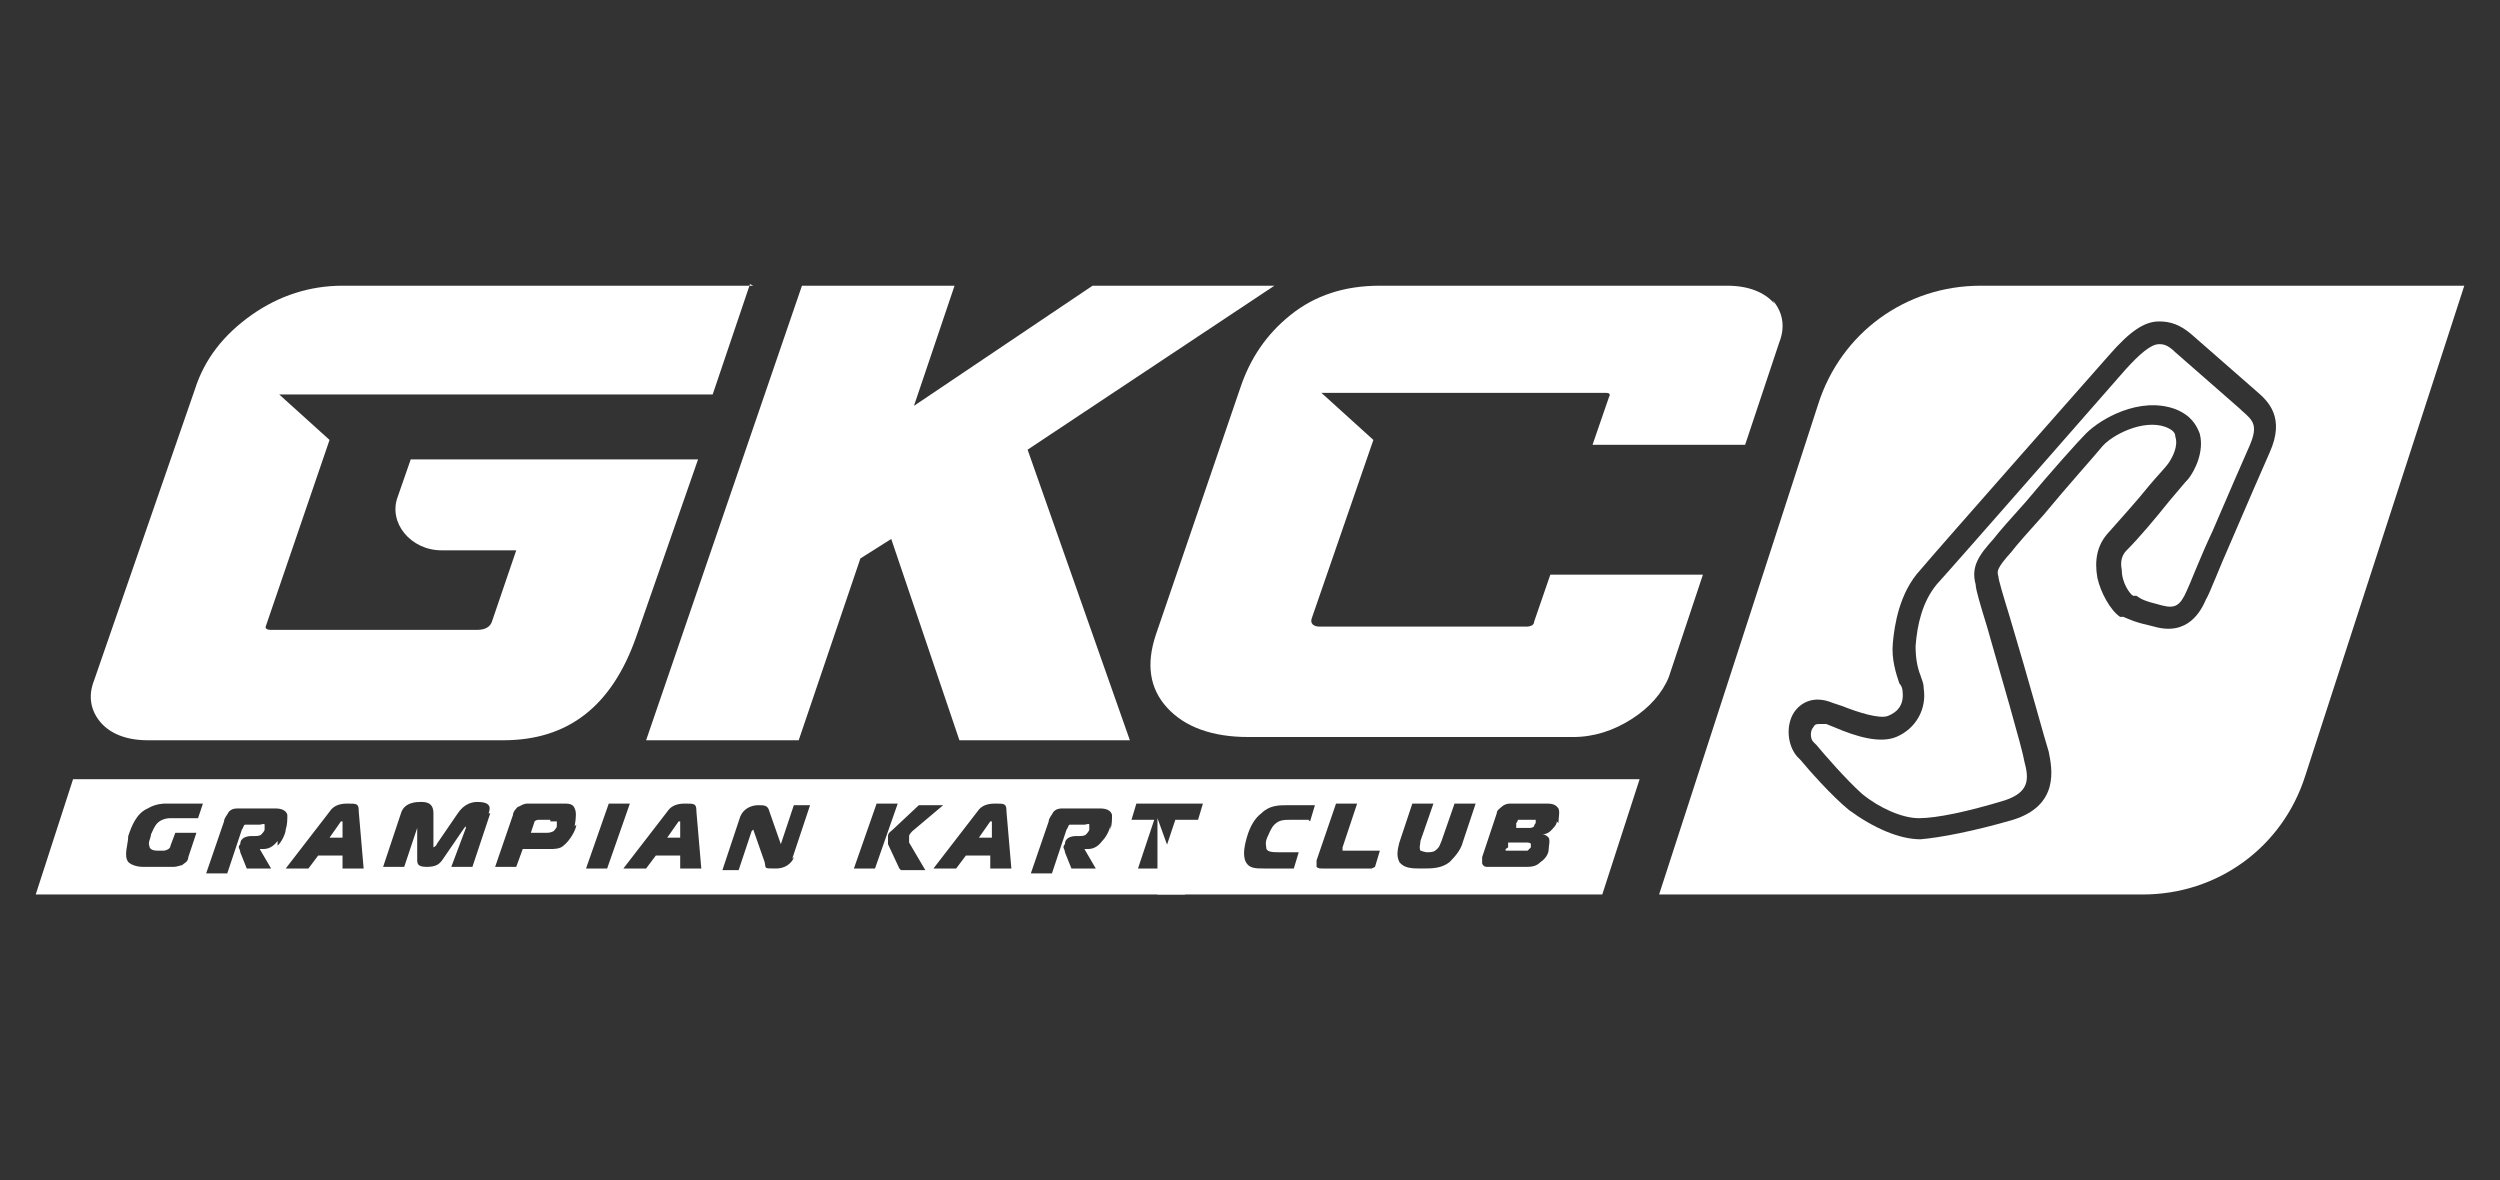 <?xml version="1.0" encoding="UTF-8"?>
<svg id="Layer_1" xmlns="http://www.w3.org/2000/svg" version="1.1" viewBox="0 0 154 72.7">
  <rect x="0" y="0" width="154" height="72.7" fill="#333333" stroke="none"/>
  <!-- Generator: Adobe Illustrator 29.1.0, SVG Export Plug-In . SVG Version: 2.1.0 Build 142)  -->
  <defs>
    <style>
      .st0 {
        fill: #fff;
      }
    </style>
  </defs>
  <g>
    <path class="st0" d="M109.3,18.7c-.6-.7-1.6-1.1-2.9-1.1h-21.4c-2.2,0-4,.6-5.5,1.8-1.5,1.2-2.5,2.7-3.1,4.5l-5.2,15.2c-.6,1.8-.4,3.3.7,4.5,1.1,1.2,2.8,1.8,5,1.8h20c1.3,0,2.5-.4,3.6-1.1,1.1-.7,1.9-1.6,2.3-2.6l2.1-6.3h-9.4l-1,2.9c0,.2-.2.3-.5.3h-12.7c-.4,0-.6-.2-.5-.5l3.8-11-3.2-2.9h4.8s0,0,0,0h12.7c.3,0,.3.1.2.3l-1,2.9h9.4l2.1-6.3c.4-1,.2-1.9-.4-2.6Z"/>
    <path class="st0" d="M46.4,17.6h-25.3c-2,0-3.9.6-5.6,1.8-1.7,1.2-2.9,2.7-3.5,4.6l-6.2,17.9c-.4,1-.2,1.9.4,2.6.6.7,1.6,1.1,2.9,1.1h21.9c4,0,6.7-2.1,8.2-6.4l3.8-10.9h-17.7l-.8,2.3c-.6,1.6.8,3.3,2.7,3.3h4.6l-1.5,4.4c-.1.3-.4.5-.9.5h-12.7c-.3,0-.4-.1-.3-.3l3.9-11.4-3.1-2.8h4.6s0,0,0,0h22.1l2.3-6.8Z"/>
  </g>
  <g>
    <polygon class="st0" points="59.1 45.6 69.6 45.6 63.3 27.7 78.5 17.6 67.3 17.6 56.3 25 58.8 17.6 49.4 17.6 39.8 45.6 49.2 45.6 53 34.4 54.9 33.2 59.1 45.6"/>
    <polygon class="st0" points="71.3 55.1 73 55.1 71.3 50.4 71.3 55.1"/>
  </g>
  <g>
    <path class="st0" d="M138,25.2l-4-3.5c-.5-.5-.8-.5-1-.5-.5,0-1.2.6-2.1,1.6,0,0-10.5,12-11.6,13.2-.9,1.1-1.2,2.5-1.3,3.8,0,.7.1,1.3.3,1.8.1.3.2.5.2.8.2,1.3-.5,2.5-1.7,3-1,.4-2.4,0-3.8-.6l-.5-.2c-.1,0-.3,0-.4,0-.2,0-.3,0-.4.2-.2.2-.2.7,0,.9l.2.2c.5.6,1.8,2.1,2.8,3,1.1.9,2.5,1.5,3.5,1.5h0c1.1,0,3-.4,5.3-1.1,1.5-.5,1.5-1.3,1.2-2.4h0c-.1-.7-1.5-5.5-2.3-8.3-.4-1.3-.7-2.3-.7-2.6-.3-1.1.2-1.8,1.1-2.8.3-.4,1.1-1.3,2-2.3,1.5-1.8,3.2-3.7,3.7-4.2.9-.9,3.3-2.3,5.5-1.5,1,.4,1.3,1,1.5,1.5.3,1.1-.3,2.3-.7,2.8-.2.2-.6.7-1.2,1.4-.8,1-1.8,2.2-2.6,3-.3.3-.4.7-.3,1.2,0,.8.5,1.5.7,1.6h.2c.3.2.4.3,1.6.6.8.2,1.1,0,1.5-.9.2-.4.8-2,1.6-3.7.9-2.1,1.9-4.4,2.3-5.3.5-1.2.2-1.5-.5-2.1Z"/>
    <path class="st0" d="M122,17.6c-4.6,0-8.6,2.9-10,7.3l-9.8,30.2h29.8c4.6,0,8.6-2.9,10-7.3l9.8-30.2h-29.8ZM139.8,27.9c-.4.9-1.4,3.2-2.3,5.3-.8,1.8-1.4,3.4-1.6,3.7-.3.7-1.1,2.3-3.2,1.7-1.3-.3-1.4-.4-1.9-.6h-.2c-.6-.4-1.2-1.5-1.4-2.4-.2-1.1,0-2,.6-2.7.7-.8,1.8-2,2.6-3,.5-.6,1-1.1,1.2-1.4.2-.3.6-1,.4-1.6,0-.2-.1-.4-.6-.6-1.4-.5-3.3.5-3.9,1.2-.4.5-2.2,2.5-3.6,4.2-.9,1-1.7,1.9-2,2.3-.9,1-.9,1.2-.8,1.5,0,.2.3,1.2.7,2.5,1.2,4,2.2,7.7,2.4,8.3h0c.2,1,.7,3.3-2.2,4.2-2.4.7-4.5,1.1-5.7,1.2h0c-1.3,0-2.9-.7-4.4-1.8-1.1-.9-2.5-2.5-3-3.1l-.2-.2c-.6-.7-.7-1.9-.2-2.7.4-.6,1.2-1.1,2.4-.6l.6.2c1,.4,2.3.8,2.8.6.5-.2,1-.6.9-1.5,0,0,0-.3-.2-.5-.2-.6-.5-1.5-.4-2.5.1-1.1.4-3.1,1.7-4.5,1-1.2,11.6-13.2,11.6-13.2,1.3-1.5,2.2-2.1,3.1-2.1.7,0,1.3.2,2,.8l4,3.5c.7.6,1.8,1.6.8,3.8Z"/>
  </g>
  <g>
    <path class="st0" d="M21,50.6s0,0,0,0l-.7,1h.8v-1s0,0,0,0Z"/>
    <path class="st0" d="M33.9,50.5h-.7c-.2,0-.3.1-.3.2l-.2.6h.9c.2,0,.3,0,.5-.1,0,0,.2-.2.2-.3,0-.1,0-.2,0-.3,0,0-.2,0-.4,0Z"/>
    <path class="st0" d="M61,50.6s0,0,0,0l-.7,1h.8v-1s0,0,0,0Z"/>
    <path class="st0" d="M41.8,50.6s0,0,0,0l-.7,1h.8v-1s0,0,0,0Z"/>
    <path class="st0" d="M4.5,48l-2.3,7.1h96.5l2.3-7.1H4.5ZM12.2,50.4h-1.7c-.3,0-.6.1-.8.3-.2.2-.3.5-.4.7,0,.2-.2.5-.1.7,0,.2.2.3.5.3h.4c.1,0,.4-.1.4-.3l.3-.8h1.3l-.5,1.5c0,.3-.3.4-.4.5-.1,0-.3.1-.5.1h-1.9c-.3,0-.7-.1-.9-.3-.3-.4,0-1.1,0-1.6.2-.6.5-1.4,1.2-1.7.5-.3,1-.3,1.1-.3h2.3l-.3.9ZM17.1,51.8c-.3.4-.6.5-.9.5h-.2s.7,1.2.7,1.2h-1.5l-.4-1c0-.2-.2-.3,0-.5h0c0-.4.4-.5.7-.5h.2c.1,0,.3,0,.4-.1,0,0,.2-.2.2-.3,0-.2,0-.3,0-.3,0-.1-.2,0-.3,0h-.7c0,0-.1,0-.2,0-.1,0-.1.2-.2.3l-.9,2.7h-1.3l1.1-3.2c0-.2.2-.4.3-.6.2-.2.4-.2.6-.2h2.2c.2,0,.7,0,.8.4,0,.3,0,.6-.1.9,0,.2-.2.7-.5,1ZM21.1,53.5v-.8h-1.5l-.6.8h-1.4l2.7-3.5c.2-.3.5-.5,1.1-.5s.7,0,.7.5l.3,3.5h-1.4ZM30.2,50.1l-1.1,3.3h-1.3l.9-2.4c0-.1,0-.1,0-.1s0,0-.1.1l-1.3,1.9c-.2.3-.4.5-1,.5s-.6-.2-.6-.5v-1.9c0,0,0-.1,0-.1,0,0,0,0,0,.1l-.8,2.4h-1.3l1.1-3.3c.2-.7,1-.7,1.2-.7.3,0,.8,0,.8.7v1.9s0,.2,0,.2.2-.1.2-.2l1.3-1.9c.4-.6.9-.7,1.2-.7.9,0,.8.4.7.7ZM35.5,50.8c0,.3-.4,1-.8,1.3-.2.2-.6.2-.8.2h-1.7l-.4,1.1h-1.3l1.1-3.2c0-.2.2-.4.3-.5.1,0,.3-.2.6-.2h2.2c.3,0,.6,0,.7.3.1.2.1.5,0,1.1ZM36.1,53.5l1.4-4h1.3l-1.4,4h-1.3ZM41.9,53.5v-.8h-1.5l-.6.8h-1.4l2.7-3.5c.2-.3.5-.5,1.1-.5s.7,0,.7.5l.3,3.5h-1.4ZM48.9,52.8c0,.1-.3.7-1.1.7s-.6,0-.7-.4l-.7-2s0,0,0,0,0,0-.1.1l-.8,2.4h-1l1.1-3.3c.2-.5.7-.7,1.1-.7s.6,0,.7.4l.7,2s0,0,0,0,0,0,0,0l.8-2.4h1l-1.1,3.3ZM52.6,53.5l1.4-4h1.3l-1.4,4h-1.3ZM55.4,53.5l-.7-1.5c0-.1,0-.3,0-.5,0-.2.2-.3.3-.4l1.6-1.5h1.5l-1.9,1.6c0,0-.2.2-.2.3,0,0,0,.2,0,.4l1,1.7h-1.5ZM61,53.5v-.8h-1.5l-.6.8h-1.4l2.7-3.5c.2-.3.5-.5,1.1-.5s.7,0,.7.5l.3,3.5h-1.4ZM68.4,50.8c0,.2-.2.7-.5,1-.3.4-.6.5-.9.5h-.2s.7,1.2.7,1.2h-1.5l-.4-1c0-.2-.2-.3,0-.5h0c0-.4.4-.5.7-.5h.2c.1,0,.3,0,.4-.1,0,0,.2-.2.2-.3,0-.2,0-.3,0-.3,0-.1-.2,0-.3,0h-.7c0,0-.1,0-.2,0-.1,0-.1.2-.2.3l-.9,2.7h-1.3l1.1-3.2c0-.2.2-.4.3-.6.2-.2.4-.2.6-.2h2.2c.2,0,.7,0,.8.4,0,.3,0,.6-.1.9ZM73.8,50.5h-1.4l-1,3h-1.3l1-3h-1.4l.3-1h4.1l-.3,1ZM80.6,50.5h-1.1c-.4,0-.7,0-1,.3-.2.2-.3.5-.4.7-.2.4-.1.6-.1.7,0,.3.4.3.9.3h1.1l-.3,1h-1.8c-.6,0-1,0-1.2-.5-.1-.3-.1-.7.1-1.4.2-.7.5-1.2.9-1.5.5-.5,1.1-.5,1.6-.5h1.7l-.3,1ZM84.5,53.5h-3c-.2,0-.3,0-.4-.1,0,0,0-.2,0-.4l1.2-3.5h1.3l-.9,2.7s0,.1,0,.2c0,0,.1,0,.2,0h2.1l-.3,1ZM90.1,51.9c-.1.4-.4.8-.8,1.2-.5.4-1.1.4-1.7.4s-1.1,0-1.4-.4c-.2-.4-.1-.8,0-1.2l.8-2.4h1.3l-.8,2.3c0,.2-.1.4,0,.6,0,0,.3.1.4.1s.4,0,.5-.1c.3-.2.3-.4.4-.6l.8-2.3h1.3l-.8,2.4ZM95.9,50.6c0,.2-.2.4-.4.6-.1.1-.3.2-.5.2h0c.2,0,.3.1.4.2.1.2,0,.5,0,.7,0,.3-.2.6-.5.8-.3.3-.6.3-1,.3h-2.2c-.2,0-.3,0-.4-.2,0-.1,0-.3,0-.4l.9-2.7c0-.2.2-.3.3-.4.1-.1.3-.2.5-.2h2.2c.3,0,.6,0,.8.3.1.2,0,.6,0,.9Z"/>
    <path class="st0" d="M94.4,50.5h-.7c0,0-.1,0-.2,0,0,0,0,.1-.1.2v.3c-.1,0,.8,0,.8,0,.1,0,.2,0,.3-.1,0,0,0-.1.1-.2,0,0,0-.1,0-.2,0,0-.2,0-.3,0Z"/>
    <path class="st0" d="M92.9,51.9v.3c-.2.1-.2.2-.1.2,0,0,.2,0,.2,0h.7c.2,0,.3,0,.4,0,0,0,.1-.1.2-.2,0,0,0-.1,0-.2,0-.1-.2-.1-.3-.1h-1Z"/>
  </g>
</svg>